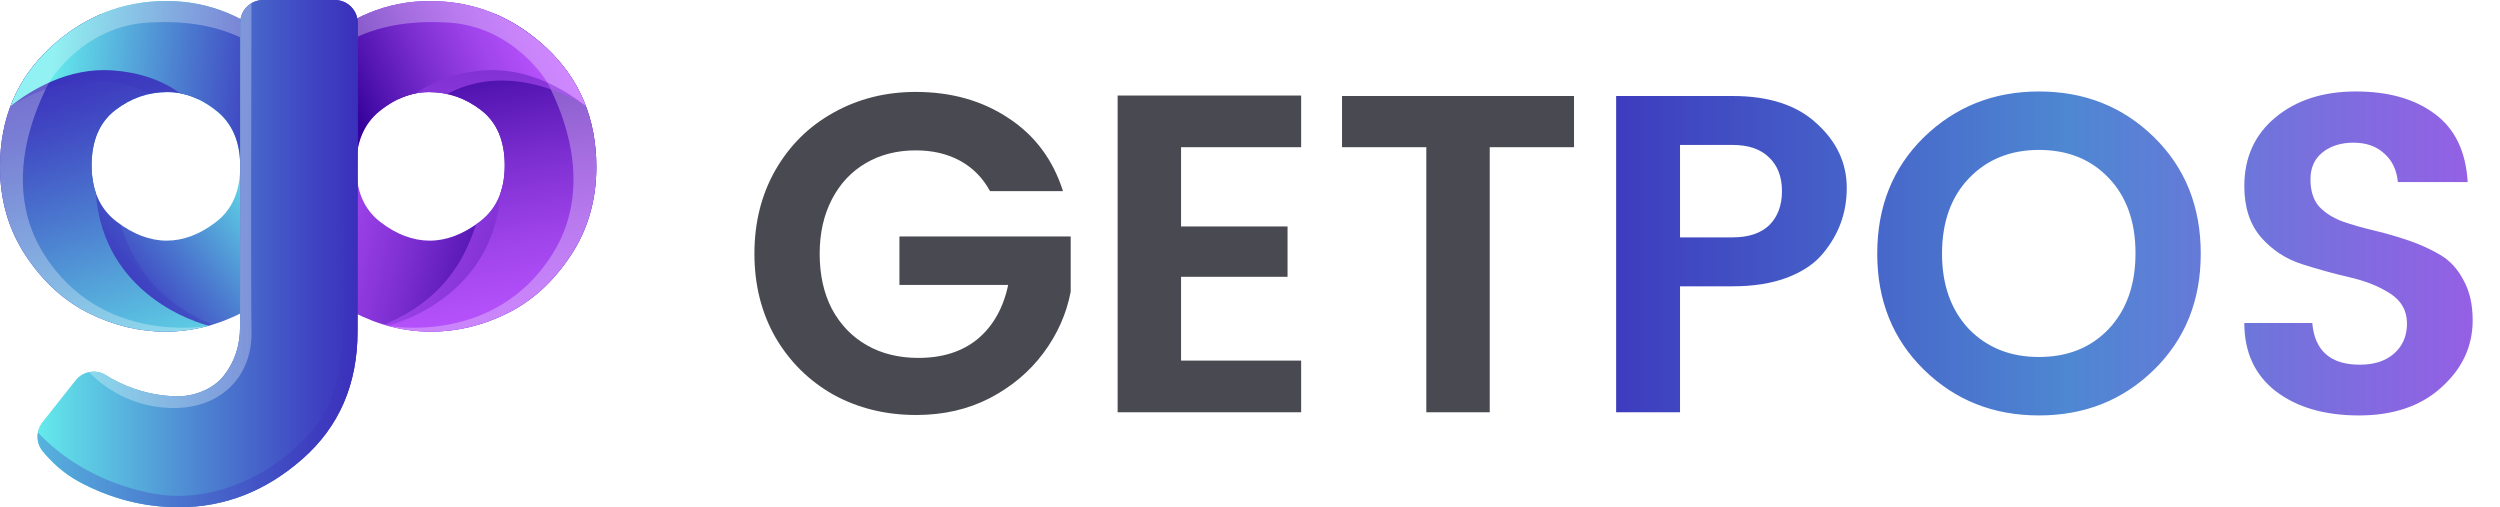 <svg width="11382" height="2310" viewBox="0 0 11382 2310" fill="none" xmlns="http://www.w3.org/2000/svg">
<path d="M1957.05 4.801C2158.45 4.801 2335.13 75.77 2487.14 217.641C2639.12 359.571 2715.12 540.366 2715.12 760.116C2715.12 912.131 2675.72 1047.12 2597.01 1165.24C2518.27 1283.32 2422.6 1370.33 2309.98 1426.16C2197.37 1482.04 2081.54 1509.93 1962.54 1509.93C1839.85 1509.93 1721.74 1480.19 1608.23 1420.68C1494.66 1361.21 1399.02 1273.3 1321.21 1156.99C1243.35 1040.75 1204.47 909.385 1204.47 762.872C1204.47 543.122 1281.37 361.848 1435.19 219.019C1589 76.22 1762.94 4.801 1957.05 4.801ZM1732.01 1011.05C1805.62 1067.44 1880.41 1095.6 1956.36 1095.6C2032.28 1095.6 2108.21 1066.84 2184.14 1009.33C2260.06 951.847 2298.03 866.698 2298.03 753.92C2298.03 641.211 2262.34 557.195 2191.04 501.969C2119.71 446.783 2040.32 419.155 1952.9 419.155C1874.65 419.155 1799.86 447.946 1728.57 505.429C1657.22 562.98 1621.58 646.928 1621.58 757.38C1621.58 870.118 1658.35 954.701 1732.01 1011.05Z" fill="url(#paint0_linear_1636_9039)"/>
<path opacity="0.5" d="M2294.59 809.498L2294.58 809.508C2283.78 895.058 2247.02 961.718 2184.13 1009.33C2178.72 1013.44 2173.29 1017.35 2167.88 1021.17C2130.72 1125.51 2057.64 1350.59 1747.79 1478.07C1817.74 1499.27 1889.33 1509.94 1962.55 1509.94C1981.1 1509.94 1999.57 1509.18 2017.97 1507.83C2107.22 1407.58 2244.3 1239.12 2298.03 1095.6C2380.6 875.044 2294.59 809.498 2294.59 809.498Z" fill="#BA55FF"/>
<path d="M2487.14 217.648C2415.34 150.636 2337.96 99.642 2255.14 64.284C1907.62 153.812 1809.8 453.083 1809.8 453.083C1856.12 430.478 1903.82 419.152 1952.88 419.152C2040.31 419.152 2119.68 446.779 2191.02 501.976C2262.33 557.201 2298.02 641.218 2298.02 753.927C2298.02 799.644 2291.66 840.738 2279.19 877.366C2244.43 1350.65 1806.22 1472.5 1764.66 1483C1829.24 1500.93 1895.19 1509.95 1962.55 1509.95C2081.55 1509.95 2197.38 1482.06 2309.99 1426.17C2422.6 1370.34 2518.26 1283.35 2597.01 1165.25C2675.73 1047.14 2715.13 912.138 2715.13 760.132C2715.12 540.383 2639.11 359.587 2487.14 217.648Z" fill="url(#paint1_linear_1636_9039)"/>
<path opacity="0.3" d="M2309.98 1426.17C2422.59 1370.34 2518.26 1283.34 2597.01 1165.25C2675.73 1047.13 2715.12 912.131 2715.12 760.126C2715.12 559.169 2651.35 390.893 2524.26 255.022L2408.54 239.063C2408.54 239.063 2780.45 730.945 2516.51 1154.67C2252.57 1578.4 1764.64 1483 1764.64 1483C1829.22 1500.92 1895.18 1509.94 1962.53 1509.94C2081.54 1509.94 2197.37 1482.05 2309.98 1426.17Z" fill="white"/>
<path opacity="0.5" d="M2488.64 219.132C2143.78 122.059 1943.91 265.67 1857.86 355.706C1841.81 381.829 1830.35 404.579 1822.64 421.564L1873.43 429.49C1899.5 422.688 1925.99 419.16 1952.88 419.16C1981.23 419.16 2008.72 422.112 2035.38 427.927C2343.39 263.227 2667.23 483.152 2667.23 483.152C2629.74 383.861 2570.31 295.809 2488.64 219.132Z" fill="#BA55FF"/>
<path d="M2487.14 217.641C2335.13 75.77 2158.45 4.801 1957.05 4.801C1762.94 4.801 1589 76.22 1435.19 219.019C1281.37 361.848 1204.47 543.122 1204.47 762.872C1204.47 909.385 1243.35 1040.75 1321.21 1156.99C1372.72 1234.01 1432.12 1298.49 1499.29 1350.59C1481.05 1109.98 1549.68 917.34 1622.18 780.991C1621.81 773.251 1621.56 765.393 1621.56 757.37C1621.56 646.919 1657.2 562.971 1728.55 505.419C1782.06 462.263 1837.56 435.28 1895 424.511C1979.72 363.49 2083.76 328.513 2204.69 320.343C2404.88 306.817 2572.76 408.649 2667.22 483.127C2629.51 383.221 2569.6 294.66 2487.14 217.641Z" fill="url(#paint2_linear_1636_9039)"/>
<path opacity="0.3" d="M2487.15 217.641C2335.14 75.77 2158.45 4.801 1957.06 4.801C1762.95 4.801 1589.01 76.22 1435.19 219.019C1281.38 361.848 1204.48 543.122 1204.48 762.872C1204.48 890.25 1233.9 1006.16 1292.75 1110.65C1274.1 1013.37 1176.28 754.731 1298.47 504.246C1460.06 172.98 1737.84 84.527 2040.83 102.733C2343.81 120.94 2491.85 375.784 2491.85 375.784L2491.86 375.803C2563.45 407.926 2623.29 448.483 2667.24 483.127C2629.51 383.221 2569.6 294.66 2487.15 217.641Z" fill="white"/>
<path d="M1279.95 219.019C1433.76 361.848 1510.66 543.122 1510.66 762.872C1510.66 909.385 1471.78 1040.75 1393.91 1156.99C1316.11 1273.3 1220.46 1361.21 1106.89 1420.68C993.379 1480.19 875.276 1509.93 752.579 1509.93C633.576 1509.93 517.75 1482.04 405.139 1426.16C292.527 1370.33 196.862 1283.33 118.113 1165.24C39.394 1047.12 0 912.121 0 760.116C0 540.366 76.002 359.571 227.978 217.641C379.993 75.77 556.675 4.801 758.071 4.801C952.187 4.801 1126.13 76.22 1279.95 219.019ZM1093.56 757.37C1093.56 646.918 1057.92 562.971 986.568 505.419C915.285 447.936 840.495 419.145 762.244 419.145C674.817 419.145 595.443 446.773 524.102 501.959C452.8 557.185 417.11 641.201 417.11 753.91C417.11 866.688 455.077 951.838 531.002 1009.32C606.926 1066.84 682.86 1095.59 758.785 1095.59C834.719 1095.59 909.519 1067.44 983.128 1011.04C1056.78 954.701 1093.56 870.118 1093.56 757.37Z" fill="url(#paint3_linear_1636_9039)"/>
<path opacity="0.3" d="M420.538 809.498L420.548 809.508C431.347 895.058 468.112 961.718 530.999 1009.33C536.413 1013.44 541.837 1017.35 547.251 1021.17C584.407 1125.51 657.488 1350.59 967.342 1478.07C897.389 1499.27 825.804 1509.94 752.577 1509.94C734.028 1509.94 715.558 1509.18 697.165 1507.83C607.911 1407.58 470.829 1239.12 417.098 1095.6C334.528 875.044 420.538 809.498 420.538 809.498Z" fill="#3B31BC"/>
<path d="M227.988 217.648C299.789 150.636 377.169 99.642 459.983 64.284C807.512 153.812 905.327 453.083 905.327 453.083C859.004 430.478 811.303 419.152 762.244 419.152C674.817 419.152 595.443 446.779 524.102 501.976C452.8 557.201 417.11 641.218 417.11 753.927C417.11 799.644 423.463 840.738 435.933 877.366C470.694 1350.65 908.904 1472.5 950.467 1483C885.889 1500.93 819.933 1509.95 752.579 1509.95C633.576 1509.95 517.75 1482.06 405.139 1426.17C292.527 1370.34 196.862 1283.35 118.113 1165.25C39.394 1047.14 0 912.138 0 760.132C0.01 540.383 76.012 359.587 227.988 217.648Z" fill="url(#paint4_linear_1636_9039)"/>
<path opacity="0.3" d="M405.146 1426.17C292.535 1370.34 196.87 1283.34 118.121 1165.25C39.402 1047.13 0.008 912.131 0.008 760.126C0.008 559.169 63.775 390.893 190.869 255.022L306.588 239.063C306.588 239.063 -65.323 730.945 198.609 1154.67C462.552 1578.4 950.475 1483 950.475 1483C885.897 1500.92 819.941 1509.94 752.587 1509.94C633.584 1509.94 517.758 1482.05 405.146 1426.17Z" fill="white"/>
<path opacity="0.3" d="M226.483 219.132C571.344 122.059 771.216 265.67 857.265 355.706C873.312 381.829 884.775 404.579 892.486 421.564L841.697 429.49C815.613 422.688 789.139 419.16 762.245 419.16C733.894 419.16 706.403 422.112 679.743 427.927C371.736 263.227 47.897 483.152 47.897 483.152C85.385 383.861 144.813 295.809 226.483 219.132Z" fill="#3B31BC"/>
<path d="M227.987 217.641C380.002 75.77 556.683 4.801 758.079 4.801C952.185 4.801 1126.13 76.22 1279.94 219.019C1433.76 361.848 1510.66 543.122 1510.66 762.872C1510.66 909.385 1471.78 1040.75 1393.91 1156.99C1342.4 1234.01 1283.01 1298.49 1215.82 1350.59C1234.07 1109.98 1165.44 917.34 1092.94 780.991C1093.31 773.251 1093.56 765.393 1093.56 757.37C1093.56 646.919 1057.92 562.971 986.566 505.419C933.06 462.263 877.561 435.28 820.117 424.511C735.397 363.49 631.356 328.513 510.428 320.343C310.244 306.817 142.358 408.649 47.904 483.127C85.617 383.221 145.524 294.66 227.987 217.641Z" fill="url(#paint5_linear_1636_9039)"/>
<path opacity="0.3" d="M227.989 217.641C380.003 75.77 556.685 4.801 758.081 4.801C952.187 4.801 1126.13 76.22 1279.95 219.019C1433.76 361.848 1510.66 543.122 1510.66 762.872C1510.66 890.25 1481.23 1006.16 1422.39 1110.65C1441.04 1013.37 1538.85 754.731 1416.67 504.246C1255.07 172.98 977.303 84.527 674.309 102.733C371.325 120.94 223.288 375.784 223.288 375.784L223.278 375.803C151.693 407.926 91.844 448.483 47.897 483.127C85.619 383.221 145.526 294.66 227.989 217.641Z" fill="white"/>
<path d="M1524.13 0C1581.83 0 1628.62 46.782 1628.62 104.49L1627.83 1508.56C1627.83 1748.34 1544.41 1941.8 1377.59 2088.8C1210.72 2235.83 1023.05 2309.36 814.538 2309.36C656.024 2309.36 504.859 2270.72 360.966 2193.61C285.891 2153.34 230.412 2098.05 194.507 2054.37C163.244 2016.33 162.814 1961.71 193.383 1923.13L344.841 1732C377.628 1690.63 436.421 1679.65 481.131 1707.71C547.244 1749.19 656.005 1799.65 798.804 1804.38C877.983 1807.01 967.814 1774.45 1017.87 1711.88C1067.93 1649.33 1092.93 1574.26 1092.93 1486.66L1093.72 104.5C1093.72 46.792 1140.5 0.01 1198.21 0.01L1524.13 0Z" fill="url(#paint6_linear_1636_9039)"/>
<path d="M1524.13 0C1581.83 0 1628.62 46.782 1628.62 104.49L1627.83 1508.56C1627.83 1748.34 1544.41 1941.8 1377.59 2088.8C1210.72 2235.83 1023.05 2309.36 814.538 2309.36C656.024 2309.36 504.859 2270.72 360.966 2193.61C285.891 2153.34 230.412 2098.05 194.507 2054.37C163.244 2016.33 162.814 1961.71 193.383 1923.13L344.841 1732C377.628 1690.63 436.421 1679.65 481.131 1707.71C547.244 1749.19 656.005 1799.65 798.804 1804.38C877.983 1807.01 967.814 1774.45 1017.87 1711.88C1067.93 1649.33 1092.93 1574.26 1092.93 1486.66L1093.72 104.5C1093.72 46.792 1140.5 0.01 1198.21 0.01L1524.13 0Z" fill="url(#paint7_linear_1636_9039)"/>
<path opacity="0.3" d="M1145.16 1509.95C1141.68 1336.31 1144.13 325.845 1144.98 14.69C1114.32 32.897 1093.71 66.251 1093.71 104.492L1092.93 1486.65C1092.93 1574.25 1067.92 1649.32 1017.87 1711.87C967.81 1774.44 877.979 1807 798.8 1804.37C656.01 1799.64 547.24 1749.19 481.127 1707.7C457.839 1693.09 430.749 1689.16 405.486 1694.51C453.314 1744.06 571.515 1844.15 755.331 1856.48C1000.9 1872.96 1149.27 1715.69 1145.16 1509.95Z" fill="white"/>
<path opacity="0.3" d="M1565.13 8.361C1565.13 223.967 1565.13 694.642 1565.13 1033.52C1565.13 1486.48 1578.73 1667.65 1488.13 1857.66C1397.54 2047.66 1053.29 2324.44 674.308 2242.91C400.896 2184.09 240.701 2042.79 172.654 1968.62C167.044 1998.26 174.286 2029.76 194.496 2054.35C230.401 2098.04 285.89 2153.33 360.955 2193.59C504.849 2270.7 656.013 2309.34 814.527 2309.34C1023.04 2309.34 1210.71 2235.81 1377.58 2088.78C1544.39 1941.79 1627.82 1748.32 1627.82 1508.54L1628.61 104.476C1628.62 61.33 1602.45 24.31 1565.13 8.361Z" fill="#3B31BC"/>
<g filter="url(#filter0_i_1636_9039)">
<path d="M4507.47 870.287C4474.47 809.775 4429.08 763.703 4371.32 732.072C4313.56 700.44 4246.17 684.625 4169.15 684.625C4083.89 684.625 4008.25 703.879 3942.23 742.386C3876.22 780.894 3824.65 835.905 3787.51 907.42C3750.38 978.935 3731.81 1061.45 3731.81 1154.97C3731.81 1251.24 3750.38 1335.13 3787.51 1406.65C3826.02 1478.16 3878.97 1533.17 3946.36 1571.68C4013.75 1610.19 4092.14 1629.44 4181.53 1629.44C4291.55 1629.44 4381.63 1600.56 4451.77 1542.8C4521.91 1483.66 4567.98 1401.83 4589.99 1297.31H4094.89V1076.58H4874.67V1328.26C4855.42 1428.65 4814.16 1521.48 4750.9 1606.75C4687.63 1692.02 4605.8 1760.78 4505.41 1813.04C4406.39 1863.93 4294.99 1889.37 4171.22 1889.37C4032.31 1889.37 3906.47 1858.43 3793.7 1796.54C3682.3 1733.28 3594.29 1645.95 3529.65 1534.55C3466.38 1423.15 3434.75 1296.62 3434.75 1154.97C3434.75 1013.32 3466.38 886.791 3529.65 775.393C3594.29 662.62 3682.3 575.29 3793.7 513.402C3906.47 450.139 4031.62 418.508 4169.15 418.508C4331.44 418.508 4472.4 458.391 4592.05 538.157C4711.7 616.548 4794.22 727.258 4839.6 870.287H4507.47ZM5377.15 670.184V1031.2H5861.94V1260.18H5377.15V1641.82H5923.83V1876.99H5088.35V435.011H5923.83V670.184H5377.15ZM7166.18 437.074V670.184H6782.47V1876.99H6493.66V670.184H6109.96V437.074H7166.18Z" fill="#494951"/>
</g>
<g filter="url(#filter1_i_1636_9039)">
<path d="M8298.63 1154.97C8261.5 1200.35 8207.17 1236.8 8135.66 1264.31C8065.52 1290.44 7983 1303.5 7888.11 1303.5H7648.81V1876.99H7357.94V437.074H7888.11C8054.52 437.074 8182.42 479.02 8271.81 562.912C8362.58 645.429 8407.97 743.074 8407.97 855.847C8407.97 968.62 8371.52 1068.33 8298.63 1154.97ZM7648.81 1080.71H7888.11C7961 1080.71 8016.7 1062.14 8055.21 1025.01C8093.71 986.499 8112.97 934.926 8112.97 870.287C8112.97 805.649 8093.71 754.764 8055.21 717.631C8016.7 679.123 7961 659.869 7888.11 659.869H7648.81V1080.71ZM9600.82 1497.42C9681.96 1410.77 9722.53 1295.94 9722.53 1152.91C9722.53 1009.88 9681.96 895.73 9600.82 810.463C9519.68 725.195 9413.78 682.562 9283.13 682.562C9152.48 682.562 9045.89 725.883 8963.38 812.526C8882.23 897.793 8841.66 1011.94 8841.66 1154.97C8841.66 1296.62 8882.23 1410.77 8963.38 1497.42C9045.89 1582.68 9152.48 1625.32 9283.13 1625.32C9413.78 1625.32 9519.68 1582.68 9600.82 1497.42ZM9283.13 1891.43C9075.46 1891.43 8900.8 1821.98 8759.15 1683.08C8617.49 1544.18 8546.67 1368.14 8546.67 1154.97C8546.67 940.427 8617.49 763.703 8759.15 624.8C8902.18 485.896 9076.84 416.445 9283.13 416.445C9490.8 416.445 9665.46 485.896 9807.11 624.8C9948.76 763.703 10019.6 940.427 10019.6 1154.97C10019.6 1368.14 9948.76 1544.18 9807.11 1683.08C9665.46 1821.98 9490.8 1891.43 9283.13 1891.43ZM10715.1 649.555C10657.3 649.555 10609.9 664.683 10572.7 694.939C10537 723.82 10519.1 764.391 10519.1 816.652C10519.1 868.912 10532.2 910.171 10558.3 940.427C10585.8 969.308 10621.6 992 10665.6 1008.5C10709.6 1023.63 10757.7 1037.38 10810 1049.76C10862.2 1062.14 10914.5 1077.27 10966.7 1095.15C11019 1113.02 11067.1 1135.03 11111.2 1161.16C11155.2 1187.29 11190.2 1225.8 11216.4 1276.68C11243.9 1326.19 11257.6 1386.71 11257.6 1458.22C11257.6 1576.49 11210.2 1678.27 11115.3 1763.53C11021.8 1848.8 10896.6 1891.43 10739.8 1891.43C10584.4 1891.43 10458.6 1854.99 10362.3 1782.1C10266 1707.83 10217.9 1604 10217.9 1470.6H10527.3C10538.3 1597.12 10610.5 1660.39 10744 1660.39C10810 1660.39 10862.2 1643.2 10900.7 1608.81C10939.2 1574.43 10958.5 1529.05 10958.5 1472.66C10958.5 1414.9 10933.1 1369.51 10882.2 1336.51C10831.3 1303.5 10769.4 1278.75 10696.5 1262.24C10625 1245.74 10552.8 1225.8 10479.9 1202.42C10407 1179.04 10345.1 1138.47 10294.2 1080.71C10243.3 1021.57 10217.9 943.865 10217.9 847.595C10217.9 716.944 10265.4 612.422 10360.2 534.031C10455.1 455.64 10576.9 416.445 10725.4 416.445C10875.3 416.445 10995.6 450.827 11086.4 519.591C11177.2 586.98 11226.7 690.126 11234.9 829.029H10917.2C10911.7 774.018 10891.1 730.696 10855.3 699.065C10819.6 666.058 10772.8 649.555 10715.1 649.555Z" fill="url(#paint8_linear_1636_9039)"/>
</g>
<defs>
<filter id="filter0_i_1636_9039" x="3434.75" y="418.508" width="3731.42" height="1470.86" filterUnits="userSpaceOnUse" color-interpolation-filters="sRGB">
<feFlood flood-opacity="0" result="BackgroundImageFix"/>
<feBlend mode="normal" in="SourceGraphic" in2="BackgroundImageFix" result="shape"/>
<feColorMatrix in="SourceAlpha" type="matrix" values="0 0 0 0 0 0 0 0 0 0 0 0 0 0 0 0 0 0 127 0" result="hardAlpha"/>
<feOffset/>
<feGaussianBlur stdDeviation="22.938"/>
<feComposite in2="hardAlpha" operator="arithmetic" k2="-1" k3="1"/>
<feColorMatrix type="matrix" values="0 0 0 0 0 0 0 0 0 0 0 0 0 0 0 0 0 0 0.5 0"/>
<feBlend mode="normal" in2="shape" result="effect1_innerShadow_1636_9039"/>
</filter>
<filter id="filter1_i_1636_9039" x="7357.94" y="416.444" width="3899.68" height="1474.99" filterUnits="userSpaceOnUse" color-interpolation-filters="sRGB">
<feFlood flood-opacity="0" result="BackgroundImageFix"/>
<feBlend mode="normal" in="SourceGraphic" in2="BackgroundImageFix" result="shape"/>
<feColorMatrix in="SourceAlpha" type="matrix" values="0 0 0 0 0 0 0 0 0 0 0 0 0 0 0 0 0 0 127 0" result="hardAlpha"/>
<feOffset/>
<feGaussianBlur stdDeviation="114.692"/>
<feComposite in2="hardAlpha" operator="arithmetic" k2="-1" k3="1"/>
<feColorMatrix type="matrix" values="0 0 0 0 0 0 0 0 0 0 0 0 0 0 0 0 0 0 0.1 0"/>
<feBlend mode="normal" in2="shape" result="effect1_innerShadow_1636_9039"/>
</filter>
<linearGradient id="paint0_linear_1636_9039" x1="1249.85" y1="583.739" x2="2455.43" y2="877.111" gradientUnits="userSpaceOnUse">
<stop stop-color="#BA55FF"/>
<stop offset="0.136" stop-color="#B350F9"/>
<stop offset="0.34" stop-color="#9E43EA"/>
<stop offset="0.588" stop-color="#7C2ED1"/>
<stop offset="0.867" stop-color="#4E12AE"/>
<stop offset="1" stop-color="#35029C"/>
</linearGradient>
<linearGradient id="paint1_linear_1636_9039" x1="2330.59" y1="1588.79" x2="2078.48" y2="181.533" gradientUnits="userSpaceOnUse">
<stop stop-color="#BA55FF"/>
<stop offset="0.136" stop-color="#B350F9"/>
<stop offset="0.34" stop-color="#9E43EA"/>
<stop offset="0.588" stop-color="#7C2ED1"/>
<stop offset="0.867" stop-color="#4E12AE"/>
<stop offset="1" stop-color="#35029C"/>
</linearGradient>
<linearGradient id="paint2_linear_1636_9039" x1="900.455" y1="1032.39" x2="2546.09" y2="248.537" gradientUnits="userSpaceOnUse">
<stop offset="0.004" stop-color="#3B31BC"/>
<stop offset="0.146" stop-color="#391EAF"/>
<stop offset="0.343" stop-color="#3609A1"/>
<stop offset="0.474" stop-color="#35029C"/>
<stop offset="0.545" stop-color="#4E12AE"/>
<stop offset="0.691" stop-color="#7C2ED1"/>
<stop offset="0.821" stop-color="#9E43EA"/>
<stop offset="0.929" stop-color="#B350F9"/>
<stop offset="1" stop-color="#BA55FF"/>
</linearGradient>
<linearGradient id="paint3_linear_1636_9039" x1="300.083" y1="1119.46" x2="1009.63" y2="552.655" gradientUnits="userSpaceOnUse">
<stop offset="0.005" stop-color="#3B31BC"/>
<stop offset="0.153" stop-color="#4046C2"/>
<stop offset="0.461" stop-color="#4C7ED0"/>
<stop offset="0.898" stop-color="#5FD5E6"/>
<stop offset="1" stop-color="#64EBEC"/>
</linearGradient>
<linearGradient id="paint4_linear_1636_9039" x1="331.656" y1="286.621" x2="801.893" y2="1768.71" gradientUnits="userSpaceOnUse">
<stop offset="0.005" stop-color="#3B31BC"/>
<stop offset="0.153" stop-color="#4046C2"/>
<stop offset="0.461" stop-color="#4C7ED0"/>
<stop offset="0.898" stop-color="#5FD5E6"/>
<stop offset="1" stop-color="#64EBEC"/>
</linearGradient>
<linearGradient id="paint5_linear_1636_9039" x1="1269.66" y1="704.718" x2="207.432" y2="595.557" gradientUnits="userSpaceOnUse">
<stop offset="0.005" stop-color="#3B31BC"/>
<stop offset="0.153" stop-color="#4046C2"/>
<stop offset="0.461" stop-color="#4C7ED0"/>
<stop offset="0.898" stop-color="#5FD5E6"/>
<stop offset="1" stop-color="#64EBEC"/>
</linearGradient>
<linearGradient id="paint6_linear_1636_9039" x1="170.752" y1="1154.67" x2="1628.62" y2="1154.67" gradientUnits="userSpaceOnUse">
<stop stop-color="#64EBEC"/>
<stop offset="0.102" stop-color="#5FD5E6"/>
<stop offset="0.539" stop-color="#4C7ED0"/>
<stop offset="0.847" stop-color="#4046C2"/>
<stop offset="0.995" stop-color="#3B31BC"/>
</linearGradient>
<linearGradient id="paint7_linear_1636_9039" x1="170.752" y1="1154.67" x2="1628.62" y2="1154.67" gradientUnits="userSpaceOnUse">
<stop stop-color="#64EBEC"/>
<stop offset="0.102" stop-color="#5FD5E6"/>
<stop offset="0.539" stop-color="#4C7ED0"/>
<stop offset="0.847" stop-color="#4046C2"/>
<stop offset="0.995" stop-color="#3B31BC"/>
</linearGradient>
<linearGradient id="paint8_linear_1636_9039" x1="11381.4" y1="1153.99" x2="7202.44" y2="1153.99" gradientUnits="userSpaceOnUse">
<stop stop-color="#995DE6"/>
<stop offset="0.47" stop-color="#4E87D2"/>
<stop offset="1" stop-color="#3C36BD"/>
</linearGradient>
</defs>
</svg>
